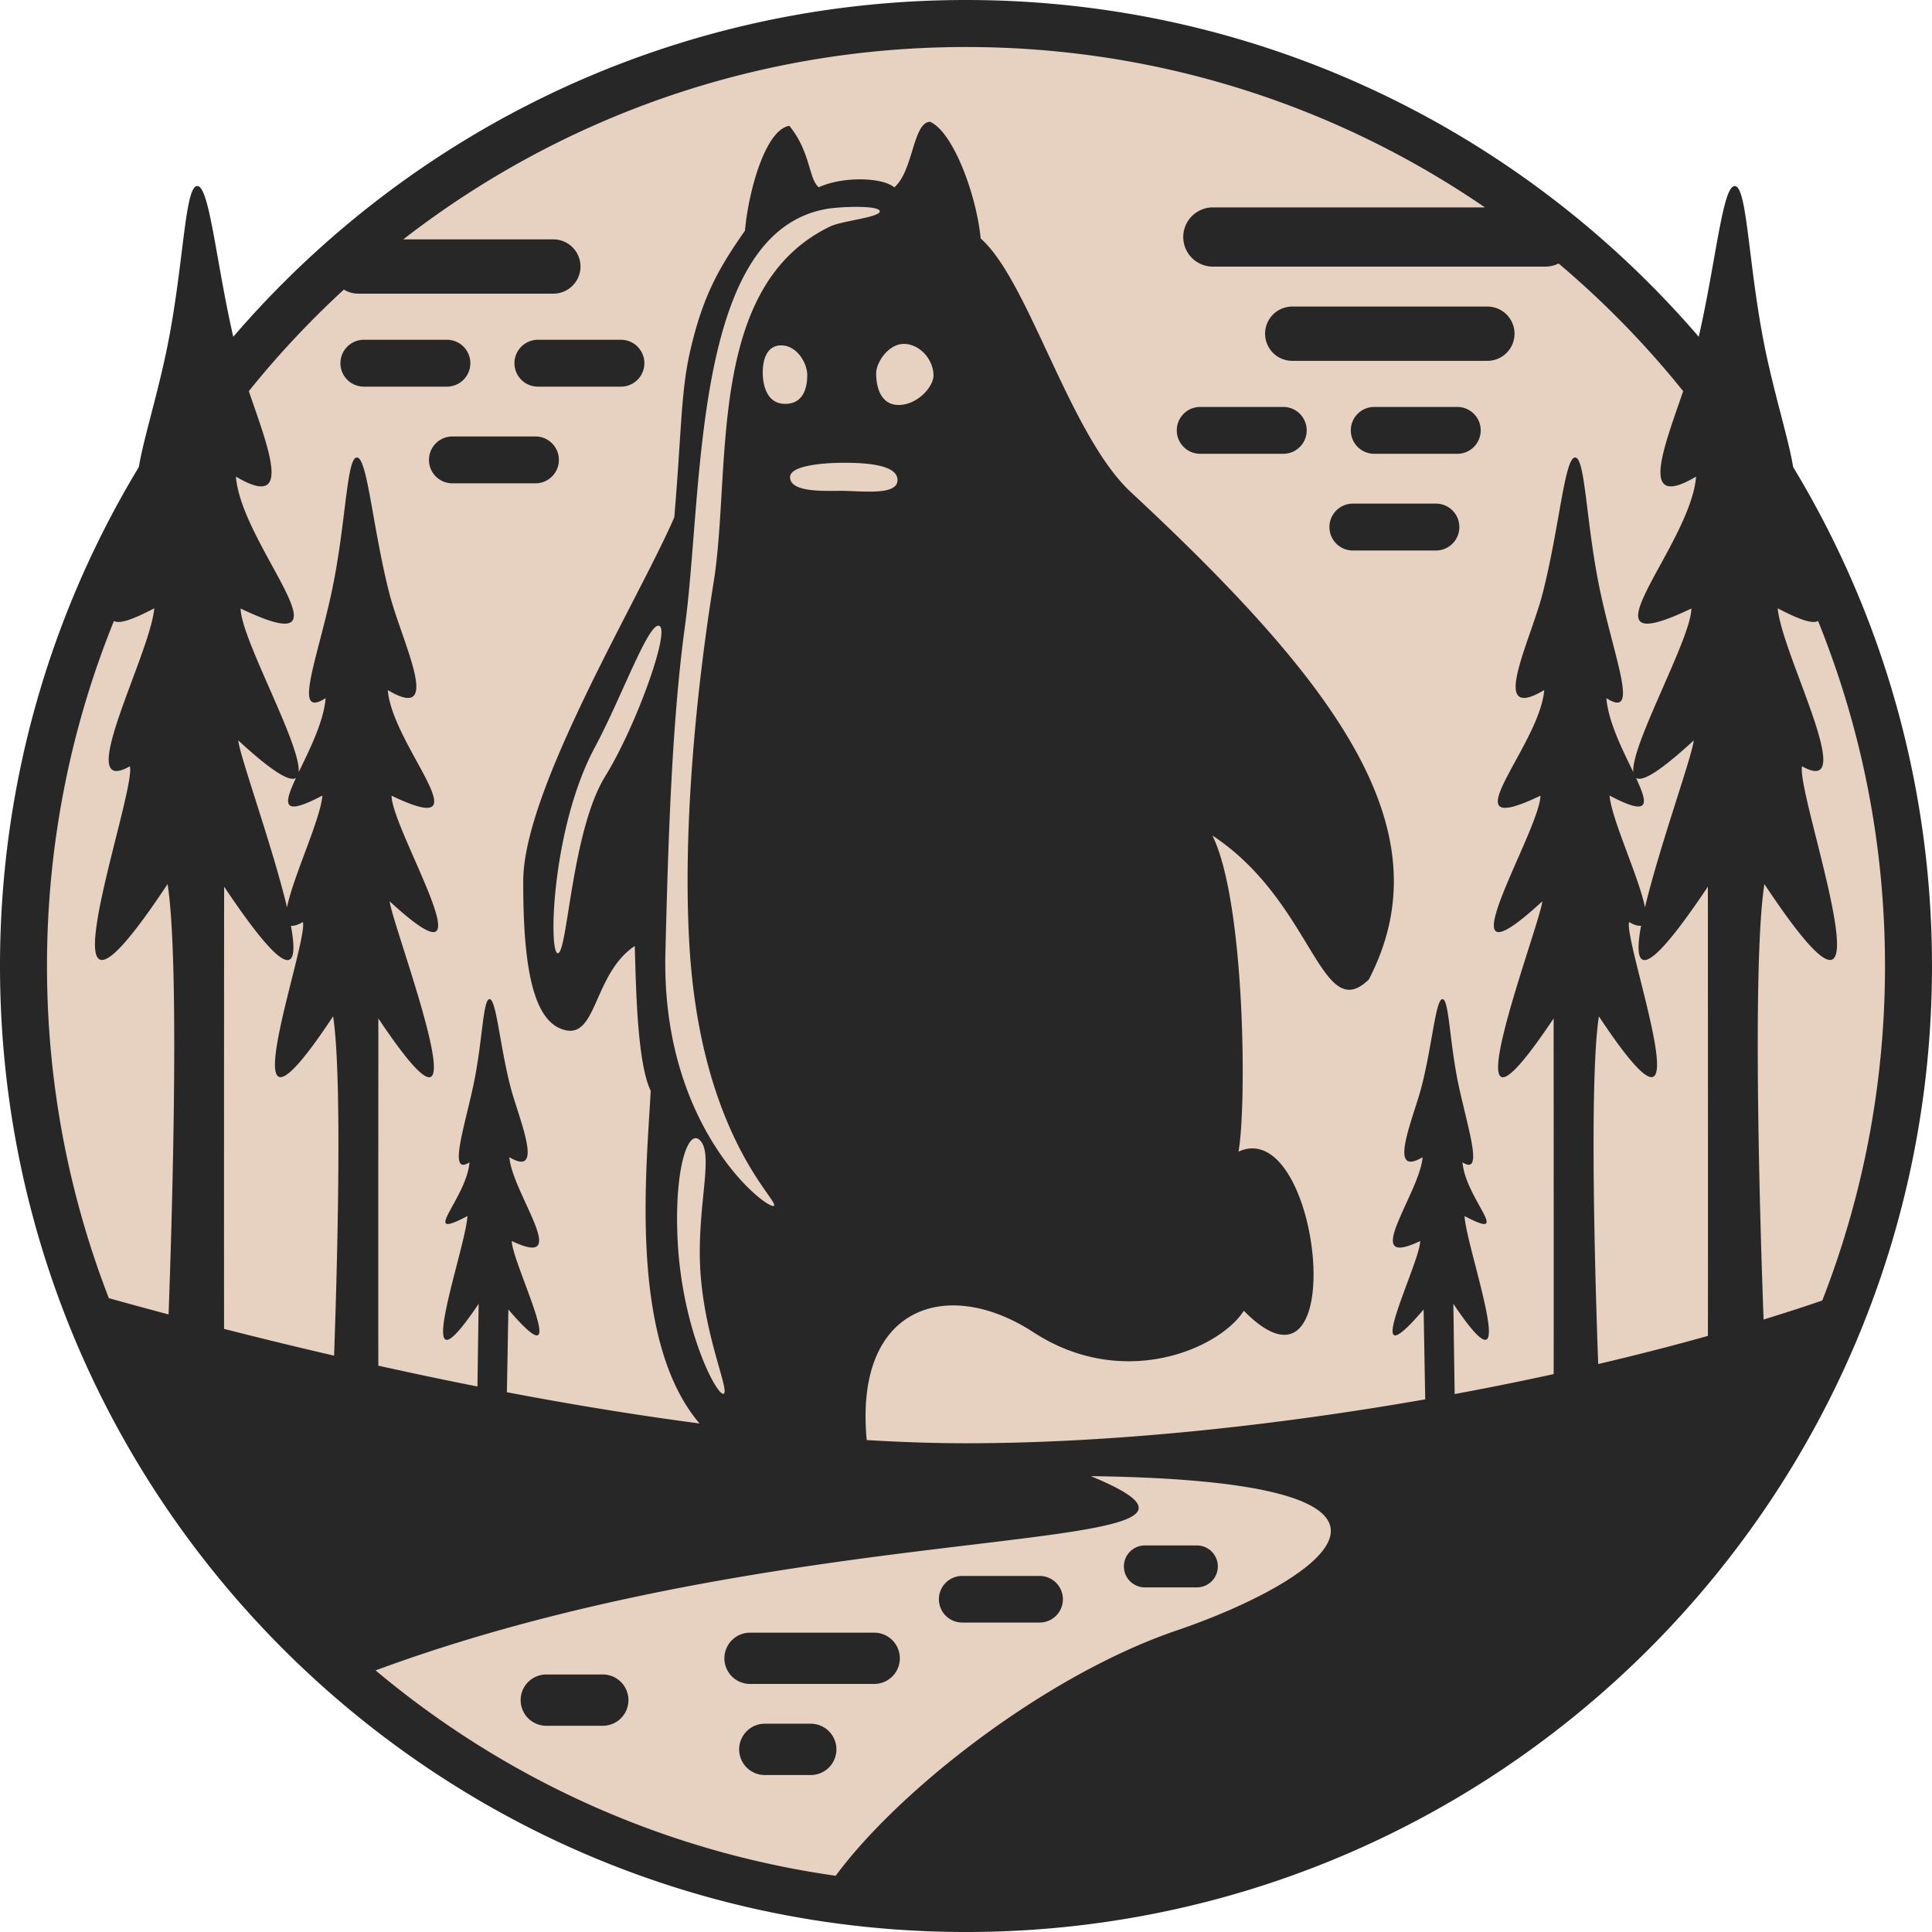 <?xml version="1.0" encoding="UTF-8" standalone="no"?>
<!-- Created with Inkscape (http://www.inkscape.org/) -->

<svg
   width="195.794mm"
   height="195.794mm"
   viewBox="0 0 195.794 195.794"
   version="1.1"
   id="svg2720"
   inkscape:version="1.2.2 (b0a8486, 2022-12-01)"
   sodipodi:docname="morko-logo.svg"
   xmlns:inkscape="http://www.inkscape.org/namespaces/inkscape"
   xmlns:sodipodi="http://sodipodi.sourceforge.net/DTD/sodipodi-0.dtd"
   xmlns="http://www.w3.org/2000/svg"
   xmlns:svg="http://www.w3.org/2000/svg">
  <sodipodi:namedview
     id="namedview2722"
     pagecolor="#ffffff"
     bordercolor="#000000"
     borderopacity="0.25"
     inkscape:showpageshadow="2"
     inkscape:pageopacity="0.0"
     inkscape:pagecheckerboard="0"
     inkscape:deskcolor="#d1d1d1"
     inkscape:document-units="mm"
     showgrid="false"
     inkscape:zoom="0.46750459"
     inkscape:cx="330.47804"
     inkscape:cy="382.88394"
     inkscape:window-width="1440"
     inkscape:window-height="794"
     inkscape:window-x="0"
     inkscape:window-y="25"
     inkscape:window-maximized="1"
     inkscape:current-layer="layer1" />
  <defs
     id="defs2717" />
  <g
     inkscape:label="Layer 1"
     inkscape:groupmode="layer"
     id="layer1"
     transform="translate(-10.332,62.66)">
    <circle
       style="fill:#e7d1c1;fill-opacity:1;stroke:none;stroke-width:4.763;stroke-linecap:round;stroke-linejoin:round;stroke-dasharray:none;stroke-opacity:1"
       id="circle5567"
       cx="108.229"
       cy="35.237"
       r="95.516" />
    <path
       id="path5569"
       style="color:#000000;fill:#272727;stroke-linecap:round;stroke-linejoin:round;-inkscape-stroke:none"
       d="M 108.229 -62.66 C 78.541 -62.66 51.93 -49.421 33.972 -28.532 C 32.211 -36.227 31.559 -43.804 30.325 -43.804 C 28.991 -43.804 28.959 -35.131 27.064 -26.457 C 26.073 -21.923 24.805 -17.837 24.404 -15.332 C 15.475 -0.57 10.332 16.736 10.332 35.237 C 10.332 89.275 54.19 133.135 108.229 133.135 C 162.267 133.135 206.125 89.275 206.125 35.237 C 206.125 16.736 200.982 -0.57 192.053 -15.332 C 191.652 -17.837 190.384 -21.923 189.393 -26.457 C 187.498 -35.131 187.466 -43.804 186.132 -43.804 C 184.898 -43.804 184.246 -36.227 182.486 -28.532 C 164.528 -49.421 137.916 -62.66 108.229 -62.66 z M 108.229 -57.896 C 127.751 -57.896 145.858 -51.893 160.82 -41.64 L 133.246 -41.64 A 3 3 0 0 0 130.246 -38.641 A 3 3 0 0 0 133.246 -35.641 L 166.947 -35.641 A 3 3 0 0 0 168.285 -35.958 C 172.898 -32.062 177.129 -27.729 180.909 -23.018 C 178.927 -17.211 176.362 -10.886 182.219 -14.36 C 181.658 -7.224 169.608 4.813 181.742 -0.993 C 181.715 2.018 175.61 12.796 175.857 15.597 C 174.802 13.403 173.327 10.536 173.124 8.09 C 176.443 10.217 174.087 4.536 172.57 -2.409 C 171.052 -9.355 171.027 -16.298 169.959 -16.298 C 168.891 -16.298 168.369 -9.204 166.678 -2.566 C 165.414 2.397 161.108 10.668 166.826 7.277 C 166.376 12.991 156.728 22.629 166.443 17.979 C 166.411 21.548 155.714 38.745 166.634 28.682 C 166.416 31.131 155.951 58.25 167.781 40.549 C 167.8 75.618 167.784 76.547 167.782 76.596 C 164.495 77.313 161.148 77.99 157.751 78.617 C 157.708 75.659 157.674 73.427 157.618 69.471 C 164.919 80.34 158.887 63.791 158.755 60.579 C 163.754 63.216 158.854 58.849 158.546 55.134 C 160.675 56.498 159.165 51.965 158.191 47.509 C 157.217 43.053 157.201 38.598 156.516 38.598 C 155.83 38.598 155.495 43.15 154.411 47.408 C 153.6 50.592 150.837 56.788 154.505 54.612 C 154.217 58.278 148.027 66.09 154.26 63.107 C 154.24 65.397 147.747 78.059 154.605 70.048 C 154.702 75.5 154.704 75.582 154.768 79.153 C 139.075 81.901 122.679 83.604 108.229 83.604 C 104.969 83.604 101.602 83.487 98.168 83.28 C 96.872 69.656 106.372 66.692 115.062 72.354 C 124.164 78.285 133.922 74.031 136.383 70.176 C 141.886 75.765 143.847 70.785 143.385 64.881 C 142.922 58.977 140.036 52.15 135.846 54.046 C 136.266 51.687 136.433 45.356 136.081 38.775 C 135.729 32.194 134.857 25.364 133.199 22.011 C 138.32 25.384 141.063 30.216 143.135 33.613 C 145.207 37.01 146.61 38.972 149.053 36.603 C 156.821 21.616 146.156 6.95 124.936 -12.786 C 118.717 -18.57 114.568 -34.25 109.714 -38.493 C 109.317 -42.765 106.97 -49.282 104.578 -50.32 C 102.841 -50.24 102.892 -45.307 100.957 -43.668 C 99.793 -44.688 95.767 -44.818 93.304 -43.68 C 92.268 -44.547 92.496 -47.254 90.325 -49.909 C 87.885 -49.518 86.174 -43.217 85.831 -39.289 C 83.202 -35.516 81.569 -32.737 80.258 -27.011 C 79.333 -22.968 79.401 -18.874 78.666 -10.231 C 75.007 -1.804 63.381 17.32 63.358 26.607 C 63.336 35.893 64.506 41.103 67.707 41.756 C 70.829 42.392 70.541 35.963 74.662 33.207 C 74.779 37.099 74.885 45.036 76.278 47.885 C 75.865 55.742 74.009 73.157 81.227 81.6 C 74.721 80.74 68.151 79.661 61.702 78.432 C 61.763 75.02 61.763 75.068 61.852 70.048 C 68.71 78.059 62.217 65.397 62.197 63.107 C 68.43 66.09 62.24 58.278 61.952 54.612 C 65.62 56.788 62.857 50.592 62.046 47.408 C 60.962 43.15 60.627 38.598 59.942 38.598 C 59.256 38.598 59.24 43.053 58.266 47.509 C 57.293 51.965 55.782 56.498 57.911 55.134 C 57.603 58.849 52.703 63.216 57.702 60.579 C 57.57 63.791 51.539 80.34 58.839 69.471 C 58.788 73.096 58.758 75.07 58.717 77.852 C 55.313 77.178 51.962 76.471 48.674 75.742 C 48.67 75.152 48.659 72.034 48.676 40.549 C 60.506 58.25 50.041 31.131 49.823 28.682 C 60.743 38.745 50.046 21.548 50.014 17.979 C 59.73 22.629 50.081 12.991 49.632 7.277 C 55.349 10.668 51.043 2.397 49.779 -2.566 C 48.088 -9.204 47.567 -16.298 46.499 -16.298 C 45.43 -16.298 45.405 -9.355 43.887 -2.409 C 42.37 4.536 40.014 10.217 43.333 8.09 C 43.13 10.536 41.655 13.403 40.601 15.597 C 40.848 12.796 34.742 2.018 34.715 -0.993 C 46.849 4.813 34.799 -7.224 34.238 -14.36 C 40.095 -10.886 37.531 -17.211 35.548 -23.018 C 38.495 -26.691 41.722 -30.13 45.184 -33.316 A 2.75 2.75 0 0 0 46.631 -32.9 L 66.41 -32.9 A 2.75 2.75 0 0 0 69.16 -35.651 A 2.75 2.75 0 0 0 66.41 -38.4 L 51.198 -38.4 C 66.953 -50.618 86.732 -57.896 108.229 -57.896 z M 97.301 -41.694 C 98.45 -41.682 99.443 -41.566 99.491 -41.259 C 99.587 -40.645 95.664 -40.282 94.493 -39.722 C 81.785 -33.635 84.502 -15.092 82.646 -3.597 C 81.013 6.516 79.456 21.07 80.212 33.343 C 81.393 52.495 89.313 59.011 88.766 59.534 C 88.219 60.058 77.32 51.841 77.766 33.919 C 78.041 22.889 78.401 10.663 79.739 0.86 C 81.627 -12.973 80.427 -39.187 94.174 -41.498 C 94.846 -41.611 96.151 -41.705 97.301 -41.694 z M 141.289 -31.592 A 2.75 2.75 0 0 0 138.539 -28.842 A 2.75 2.75 0 0 0 141.289 -26.092 L 161.068 -26.092 A 2.75 2.75 0 0 0 163.818 -28.842 A 2.75 2.75 0 0 0 161.068 -31.592 L 141.289 -31.592 z M 47.207 -28.227 A 2.375 2.375 0 0 0 44.832 -25.852 A 2.375 2.375 0 0 0 47.207 -23.477 L 55.623 -23.477 A 2.375 2.375 0 0 0 57.998 -25.852 A 2.375 2.375 0 0 0 55.623 -28.227 L 47.207 -28.227 z M 64.844 -28.227 A 2.375 2.375 0 0 0 62.469 -25.852 A 2.375 2.375 0 0 0 64.844 -23.477 L 73.26 -23.477 A 2.375 2.375 0 0 0 75.635 -25.852 A 2.375 2.375 0 0 0 73.26 -28.227 L 64.844 -28.227 z M 101.919 -27.807 C 103.535 -27.807 104.9 -26.252 104.937 -24.658 C 104.965 -23.474 103.311 -21.62 101.398 -21.62 C 99.485 -21.62 99.124 -23.622 99.124 -24.807 C 99.124 -25.991 100.415 -27.807 101.919 -27.807 z M 89.495 -27.658 C 91.111 -27.658 92.141 -25.843 92.141 -24.658 C 92.141 -23.473 91.817 -21.732 89.904 -21.732 C 87.99 -21.732 87.629 -23.734 87.629 -24.918 C 87.629 -26.103 87.991 -27.658 89.495 -27.658 z M 131.965 -21.42 A 2.375 2.375 0 0 0 129.59 -19.045 A 2.375 2.375 0 0 0 131.965 -16.67 L 140.381 -16.67 A 2.375 2.375 0 0 0 142.756 -19.045 A 2.375 2.375 0 0 0 140.381 -21.42 L 131.965 -21.42 z M 149.602 -21.42 A 2.375 2.375 0 0 0 147.227 -19.045 A 2.375 2.375 0 0 0 149.602 -16.67 L 158.018 -16.67 A 2.375 2.375 0 0 0 160.392 -19.045 A 2.375 2.375 0 0 0 158.018 -21.42 L 149.602 -21.42 z M 56.18 -18.428 A 2.375 2.375 0 0 0 53.805 -16.053 A 2.375 2.375 0 0 0 56.18 -13.678 L 64.596 -13.678 A 2.375 2.375 0 0 0 66.971 -16.053 A 2.375 2.375 0 0 0 64.596 -18.428 L 56.18 -18.428 z M 96.067 -15.76 C 98.225 -15.75 101.335 -15.537 101.288 -13.978 C 101.243 -12.473 97.947 -12.876 95.851 -12.913 C 94.197 -12.943 90.398 -12.653 90.399 -14.308 C 90.399 -15.542 94.062 -15.749 95.649 -15.759 C 95.783 -15.76 95.923 -15.76 96.067 -15.76 z M 147.435 -11.621 A 2.375 2.375 0 0 0 145.06 -9.246 A 2.375 2.375 0 0 0 147.435 -6.871 L 155.852 -6.871 A 2.375 2.375 0 0 0 158.227 -9.246 A 2.375 2.375 0 0 0 155.852 -11.621 L 147.435 -11.621 z M 25.966 -1.014 C 25.564 3.654 17.645 18.284 23.496 15 C 24.198 17.779 12.927 48.646 27.316 26.935 C 28.59 35.101 27.723 62.17 27.416 70.548 C 25.326 69.99 23.284 69.437 21.361 68.899 C 17.316 58.459 15.094 47.11 15.094 35.237 C 15.094 22.865 17.508 11.063 21.88 0.267 C 22.373 0.573 23.598 0.235 25.966 -1.014 z M 190.491 -1.014 C 192.859 0.235 194.084 0.573 194.577 0.267 C 198.95 11.063 201.363 22.865 201.363 35.237 C 201.363 47.199 199.109 58.631 195.007 69.134 C 193.109 69.792 191.106 70.434 189.059 71.066 C 188.769 63.242 187.844 35.248 189.141 26.935 C 203.53 48.646 192.26 17.779 192.961 15 C 198.813 18.284 190.893 3.654 190.491 -1.014 z M 77.022 0.751 C 77.078 0.746 77.131 0.758 77.179 0.789 C 78.215 1.45 74.702 11.105 71.674 15.999 C 68.26 21.517 67.862 33.834 66.877 33.944 C 65.891 34.054 66.245 21.203 70.62 13.067 C 73.184 8.299 75.878 0.865 77.022 0.751 z M 34.477 12.374 C 37.989 15.611 39.708 16.585 40.328 16.178 C 39.1 18.808 38.809 20.178 43.009 17.963 C 42.798 20.41 40.007 26.276 39.42 29.297 C 37.976 23.212 34.613 13.91 34.477 12.374 z M 181.981 12.374 C 181.844 13.91 178.481 23.212 177.037 29.297 C 176.45 26.276 173.659 20.41 173.448 17.963 C 177.648 20.178 177.357 18.808 176.129 16.178 C 176.749 16.585 178.468 15.611 181.981 12.374 z M 33.045 27.195 C 39.592 36.991 40.667 35.788 39.815 31.153 C 40.089 31.201 40.484 31.092 41.031 30.785 C 41.593 33.01 32.568 57.725 44.089 40.341 C 45.086 46.728 44.448 67.505 44.189 74.727 C 40.33 73.834 36.605 72.924 33.044 72.015 C 33.041 71.879 33.022 70.157 33.045 27.195 z M 183.413 27.195 C 183.437 73.136 183.413 72.728 183.413 72.725 C 179.853 73.723 176.138 74.676 172.298 75.576 C 172.062 69.198 171.334 46.969 172.368 40.341 C 183.889 57.725 174.864 33.01 175.426 30.785 C 175.973 31.092 176.368 31.201 176.642 31.153 C 175.79 35.788 176.865 36.991 183.413 27.195 z M 80.842 52.686 C 81.001 52.687 81.16 52.772 81.318 52.948 C 82.576 54.355 81.184 58.902 81.253 64.656 C 81.341 71.962 84.297 78.169 83.684 78.577 C 83.071 78.985 79.477 72.291 79.006 63.065 C 78.686 56.797 79.732 52.676 80.842 52.686 z M 120.874 86.935 C 160.129 87.461 143.272 97.919 129.619 102.561 C 116.284 107.095 101.436 118.747 95.022 127.436 C 77.411 124.939 61.391 117.525 48.395 106.623 C 92.237 90.401 141.543 95.443 120.874 86.935 z M 126.356 93.959 A 2.126 2.126 0 0 0 124.231 96.086 A 2.126 2.126 0 0 0 126.356 98.211 L 131.625 98.211 A 2.126 2.126 0 0 0 133.75 96.086 A 2.126 2.126 0 0 0 131.625 93.959 L 126.356 93.959 z M 107.844 97.049 A 2.362 2.362 0 0 0 105.483 99.412 A 2.362 2.362 0 0 0 107.844 101.774 L 115.686 101.774 A 2.362 2.362 0 0 0 118.049 99.412 A 2.362 2.362 0 0 0 115.686 97.049 L 107.844 97.049 z M 86.342 102.799 A 2.598 2.598 0 0 0 83.744 105.397 A 2.598 2.598 0 0 0 86.342 107.994 L 98.926 107.994 A 2.598 2.598 0 0 0 101.524 105.397 A 2.598 2.598 0 0 0 98.926 102.799 L 86.342 102.799 z M 65.695 107.037 A 2.598 2.598 0 0 0 63.096 109.635 A 2.598 2.598 0 0 0 65.695 112.234 L 71.422 112.234 A 2.598 2.598 0 0 0 74.019 109.635 A 2.598 2.598 0 0 0 71.422 107.037 L 65.695 107.037 z M 87.838 112.027 A 2.598 2.598 0 0 0 85.24 114.625 A 2.598 2.598 0 0 0 87.838 117.225 L 92.498 117.225 A 2.598 2.598 0 0 0 95.096 114.625 A 2.598 2.598 0 0 0 92.498 112.027 L 87.838 112.027 z " />
  </g>
</svg>
